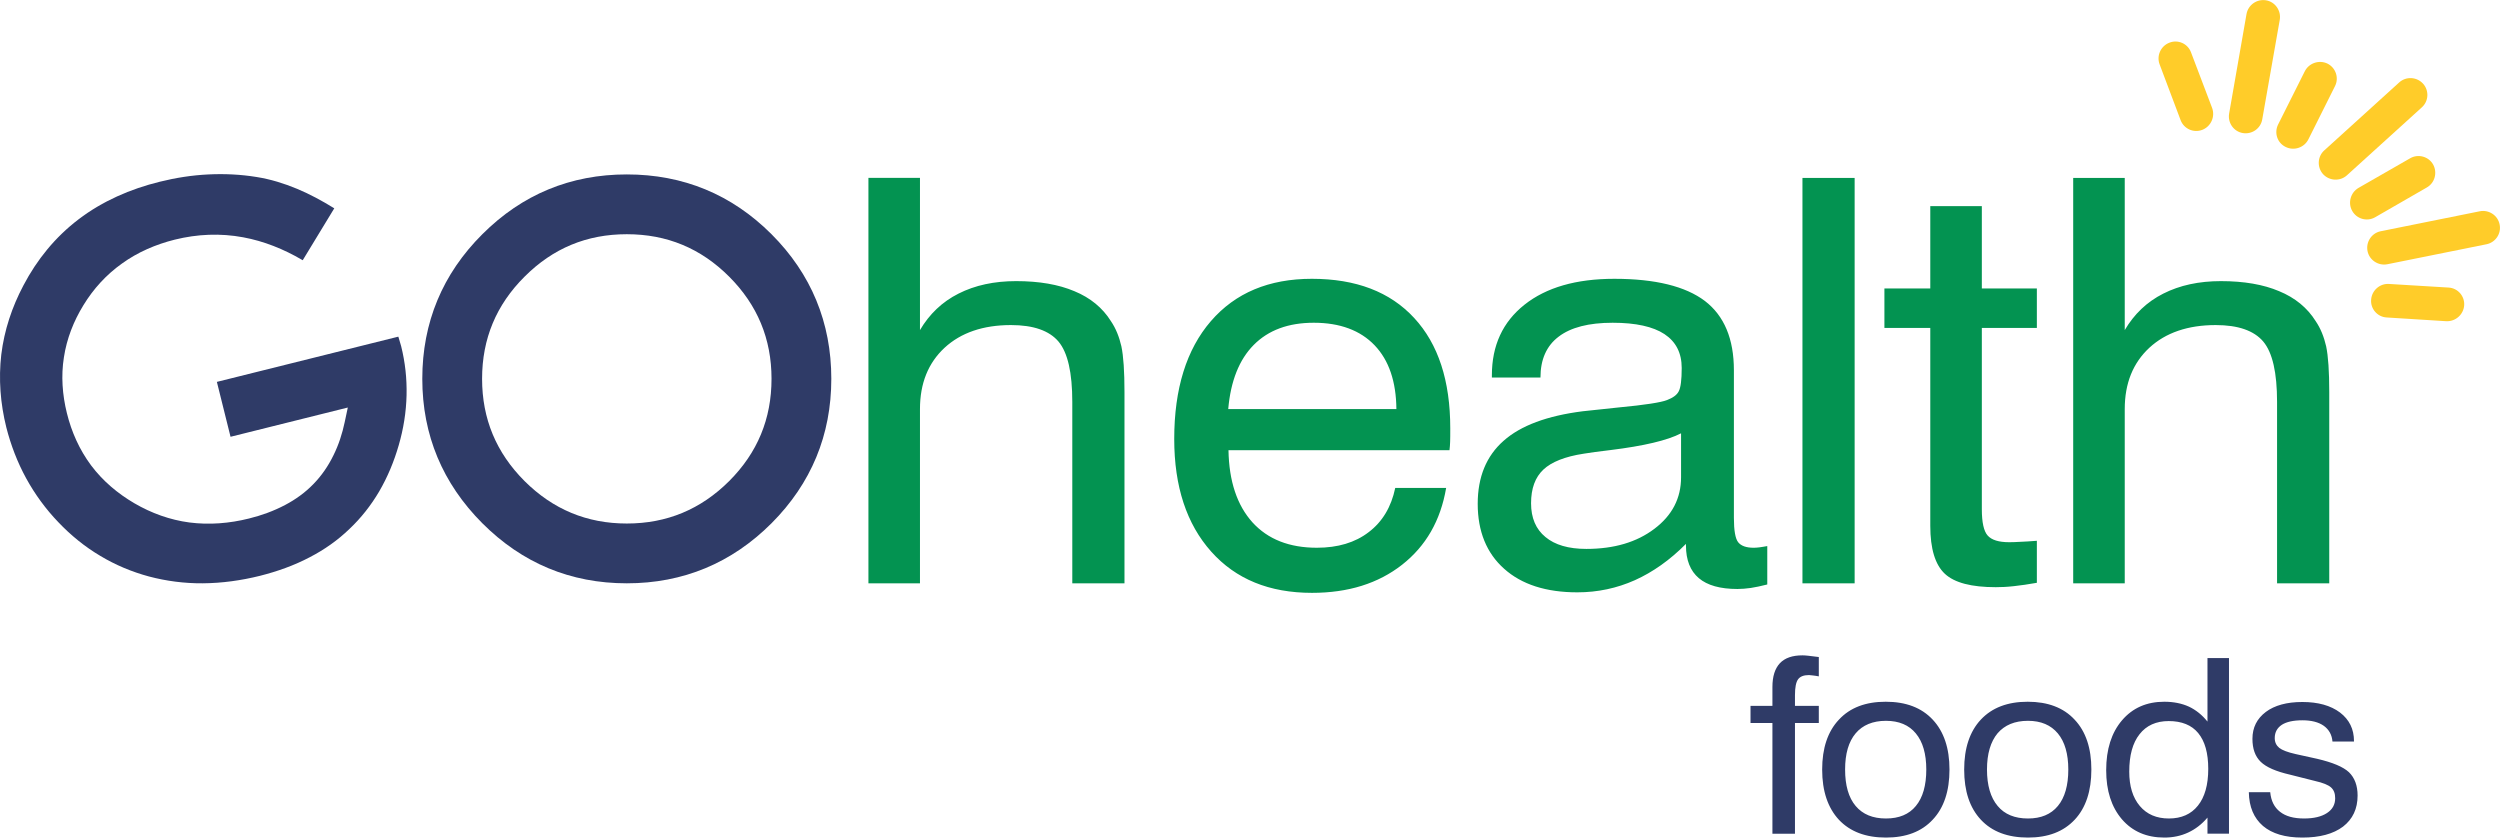 <?xml version="1.0" encoding="UTF-8"?>
<!-- Creator: CorelDRAW -->
<svg xmlns="http://www.w3.org/2000/svg" xmlns:xlink="http://www.w3.org/1999/xlink" xmlns:xodm="http://www.corel.com/coreldraw/odm/2003" xml:space="preserve" width="194px" height="65px" version="1.1" style="shape-rendering:geometricPrecision; text-rendering:geometricPrecision; image-rendering:optimizeQuality; fill-rule:evenodd; clip-rule:evenodd" viewBox="0 0 194 64.99">
 <defs>
  <style type="text/css">
   <![CDATA[
    .fil1 {fill:#039351}
    .fil0 {fill:#2F3B67}
    .fil2 {fill:#FFCC29}
   ]]>
  </style>
 </defs>
 <g id="Camada_x0020_1">
  <path class="fil0" d="M23.49 20.19l2.45 -4.03 -0.05 -0.03c-0.91,-0.56 -1.85,-1.07 -2.83,-1.48 -1.01,-0.42 -2.07,-0.75 -3.15,-0.92 -1.23,-0.2 -2.48,-0.26 -3.72,-0.2 -1.28,0.06 -2.56,0.26 -3.8,0.57 -2.27,0.56 -4.44,1.5 -6.3,2.92 -1.81,1.38 -3.22,3.12 -4.27,5.12 -0.89,1.68 -1.49,3.48 -1.72,5.37 -0.22,1.89 -0.07,3.8 0.39,5.65 0.35,1.37 0.86,2.71 1.54,3.95 0.68,1.24 1.52,2.39 2.5,3.41 0.96,1.01 2.05,1.9 3.25,2.61 1.18,0.71 2.45,1.24 3.78,1.6 1.36,0.36 2.76,0.54 4.17,0.53 1.5,-0.01 2.99,-0.22 4.44,-0.58 1.34,-0.34 2.65,-0.8 3.88,-1.45 1.12,-0.58 2.16,-1.31 3.07,-2.19 0.9,-0.85 1.67,-1.83 2.3,-2.9 0.66,-1.13 1.16,-2.34 1.52,-3.59 0.37,-1.27 0.58,-2.58 0.61,-3.89 0.03,-1.29 -0.11,-2.56 -0.42,-3.8 -0.07,-0.23 -0.14,-0.45 -0.2,-0.68l-0.02 -0.06 -14.08 3.51 1.06 4.26 9.1 -2.27 -0.24 1.13c-0.19,0.9 -0.47,1.77 -0.88,2.59 -0.4,0.82 -0.92,1.58 -1.56,2.23 -0.63,0.65 -1.38,1.19 -2.18,1.61 -0.89,0.47 -1.83,0.81 -2.8,1.05 -1.52,0.38 -3.08,0.51 -4.63,0.31 -1.51,-0.2 -2.95,-0.72 -4.27,-1.49 -1.3,-0.76 -2.45,-1.73 -3.36,-2.94 -0.9,-1.21 -1.52,-2.59 -1.88,-4.06 -0.35,-1.41 -0.46,-2.89 -0.23,-4.33 0.22,-1.44 0.75,-2.8 1.52,-4.05 0.77,-1.26 1.77,-2.36 2.98,-3.22 1.23,-0.89 2.63,-1.49 4.11,-1.86 1.74,-0.43 3.53,-0.51 5.3,-0.18 1.62,0.3 3.15,0.92 4.57,1.75l0.05 0.03 0 0z"></path>
  <path class="fil1" d="M83.21 45.26l0 -14.08c0,-2.26 -0.35,-3.82 -1.07,-4.68 -0.72,-0.85 -1.95,-1.28 -3.69,-1.28 -2.16,0 -3.88,0.59 -5.15,1.76 -1.27,1.18 -1.91,2.76 -1.91,4.76l0 13.52 -4 0 0 -31.46 4 0 0 11.81c0.73,-1.24 1.72,-2.19 2.99,-2.83 1.28,-0.65 2.77,-0.97 4.47,-0.97 1.79,0 3.29,0.26 4.52,0.78 1.24,0.51 2.19,1.29 2.84,2.33 0.38,0.56 0.64,1.21 0.81,1.95 0.16,0.76 0.24,1.94 0.24,3.56l0 1.09 0 13.74 -4.05 0 0 0zm12.1 -13.52l0 0 13.05 0c-0.02,-2.14 -0.58,-3.79 -1.69,-4.95 -1.11,-1.16 -2.69,-1.75 -4.72,-1.75 -1.97,0 -3.52,0.57 -4.66,1.72 -1.13,1.14 -1.79,2.8 -1.98,4.98zm12.96 6.12l0 0 3.95 0c-0.43,2.53 -1.57,4.51 -3.42,5.96 -1.85,1.45 -4.18,2.18 -6.99,2.18 -3.31,0 -5.91,-1.06 -7.82,-3.2 -1.91,-2.14 -2.87,-5.05 -2.87,-8.74 0,-3.9 0.95,-6.95 2.84,-9.14 1.9,-2.2 4.51,-3.29 7.84,-3.29 3.42,0 6.07,1.01 7.94,3.04 1.87,2.02 2.8,4.87 2.8,8.56 0,0.46 0,0.81 -0.01,1.04 0,0.23 -0.03,0.45 -0.05,0.66l-17.15 0c0.04,2.41 0.67,4.28 1.86,5.6 1.2,1.32 2.87,1.97 5,1.97 1.62,0 2.97,-0.4 4.02,-1.21 1.06,-0.8 1.75,-1.95 2.06,-3.43l0 0zm22.56 4.34l0 0c-1.25,1.26 -2.57,2.19 -3.97,2.82 -1.39,0.62 -2.88,0.94 -4.46,0.94 -2.42,0 -4.32,-0.61 -5.68,-1.83 -1.36,-1.21 -2.05,-2.9 -2.05,-5.04 0,-2.08 0.67,-3.71 2.01,-4.89 1.34,-1.19 3.39,-1.94 6.13,-2.29 0.69,-0.07 1.63,-0.17 2.82,-0.3 2.03,-0.19 3.28,-0.39 3.73,-0.57 0.47,-0.18 0.77,-0.4 0.91,-0.68 0.15,-0.28 0.23,-0.88 0.23,-1.81 0,-1.17 -0.45,-2.04 -1.34,-2.63 -0.88,-0.58 -2.22,-0.88 -4.02,-0.88 -1.85,0 -3.25,0.36 -4.19,1.08 -0.94,0.71 -1.41,1.77 -1.41,3.17l-3.77 0 0 -0.18c0,-2.3 0.84,-4.13 2.53,-5.47 1.69,-1.34 4.01,-2.01 6.97,-2.01 3.18,0 5.52,0.58 7.03,1.72 1.5,1.15 2.25,2.94 2.25,5.38l0 11.45c0,0.97 0.11,1.61 0.33,1.89 0.23,0.29 0.63,0.43 1.21,0.43 0.12,0 0.26,-0.01 0.43,-0.03 0.18,-0.02 0.38,-0.06 0.62,-0.1l0 2.98c-0.49,0.13 -0.92,0.21 -1.28,0.27 -0.36,0.05 -0.71,0.08 -1.03,0.08 -1.34,0 -2.34,-0.28 -3,-0.84 -0.66,-0.56 -1,-1.4 -1,-2.53l0 -0.13 0 0zm-0.38 -8.58l0 0c-1.06,0.55 -2.89,0.98 -5.48,1.3 -0.92,0.11 -1.61,0.2 -2.07,0.28 -1.45,0.22 -2.5,0.64 -3.13,1.23 -0.64,0.6 -0.96,1.47 -0.96,2.62 0,1.13 0.37,2.01 1.12,2.62 0.73,0.61 1.79,0.92 3.17,0.92 2.15,0 3.91,-0.52 5.28,-1.56 1.38,-1.04 2.07,-2.37 2.07,-4l0 -3.41 0 0zm9.42 11.64l0 0 0 -31.46 4.05 0 0 31.46 -4.05 0zm13.92 -5.76l0 0c0,1.03 0.15,1.71 0.45,2.05 0.31,0.35 0.86,0.52 1.68,0.52 0.23,0 0.51,-0.01 0.85,-0.03 0.33,-0.01 0.76,-0.04 1.29,-0.08l0 3.26c-0.66,0.12 -1.25,0.2 -1.78,0.26 -0.53,0.06 -1,0.08 -1.41,0.08 -1.88,0 -3.2,-0.34 -3.95,-1.04 -0.75,-0.7 -1.13,-1.94 -1.13,-3.72l0 -15.36 -3.56 0 0 -3.06 3.56 0 0 -6.39 4 0 0 6.39 4.27 0 0 3.06 -4.27 0 0 14.06 0 0zm22.91 5.76l0 0 0 -14.08c0,-2.26 -0.35,-3.82 -1.07,-4.68 -0.72,-0.85 -1.95,-1.28 -3.69,-1.28 -2.16,0 -3.88,0.59 -5.15,1.76 -1.27,1.18 -1.91,2.76 -1.91,4.76l0 13.52 -4 0 0 -31.46 4 0 0 11.81c0.73,-1.24 1.72,-2.19 2.99,-2.83 1.28,-0.65 2.77,-0.97 4.47,-0.97 1.79,0 3.3,0.26 4.52,0.78 1.24,0.51 2.19,1.29 2.84,2.33 0.38,0.56 0.64,1.21 0.81,1.95 0.16,0.76 0.24,1.94 0.24,3.56l0 1.09 0 13.74 -4.05 0 0 0z"></path>
  <path class="fil0" d="M137.54 64.69l0 -8.59 -1.7 0 0 -1.33 1.7 0 0 -1.46c0,-0.82 0.19,-1.43 0.58,-1.85 0.39,-0.41 0.97,-0.61 1.75,-0.61 0.12,0 0.27,0.01 0.45,0.03 0.19,0.02 0.46,0.05 0.82,0.1l0 1.5c-0.18,-0.03 -0.34,-0.06 -0.46,-0.07 -0.13,-0.02 -0.23,-0.03 -0.3,-0.03 -0.41,0 -0.69,0.11 -0.85,0.33 -0.16,0.22 -0.24,0.63 -0.24,1.23l0 0.83 1.85 0 0 1.33 -1.85 0 0 8.59 -1.75 0zm5.64 -4.98l0 0c0,1.23 0.27,2.18 0.82,2.83 0.55,0.65 1.33,0.97 2.35,0.97 1.01,0 1.79,-0.32 2.32,-0.97 0.54,-0.65 0.81,-1.6 0.81,-2.83 0,-1.21 -0.27,-2.15 -0.81,-2.8 -0.53,-0.65 -1.31,-0.98 -2.32,-0.98 -1.02,0 -1.81,0.33 -2.35,0.97 -0.55,0.65 -0.82,1.59 -0.82,2.81l0 0zm-1.78 0l0 0c0,-1.65 0.43,-2.95 1.3,-3.87 0.86,-0.93 2.07,-1.39 3.63,-1.39 1.57,0 2.78,0.46 3.65,1.39 0.86,0.92 1.3,2.21 1.3,3.87 0,1.67 -0.43,2.97 -1.3,3.89 -0.86,0.93 -2.07,1.39 -3.63,1.39 -1.57,0 -2.78,-0.46 -3.65,-1.38 -0.86,-0.93 -1.3,-2.22 -1.3,-3.9l0 0zm12.79 0l0 0c0,1.23 0.28,2.18 0.83,2.83 0.54,0.65 1.33,0.97 2.35,0.97 1.01,0 1.78,-0.32 2.32,-0.97 0.54,-0.65 0.81,-1.6 0.81,-2.83 0,-1.21 -0.27,-2.15 -0.81,-2.8 -0.54,-0.65 -1.31,-0.98 -2.32,-0.98 -1.03,0 -1.81,0.33 -2.36,0.97 -0.54,0.65 -0.82,1.59 -0.82,2.81l0 0zm-1.77 0l0 0c0,-1.65 0.43,-2.95 1.29,-3.87 0.87,-0.93 2.08,-1.39 3.64,-1.39 1.56,0 2.78,0.46 3.64,1.39 0.87,0.92 1.3,2.21 1.3,3.87 0,1.67 -0.43,2.97 -1.29,3.89 -0.87,0.93 -2.07,1.39 -3.63,1.39 -1.57,0 -2.79,-0.46 -3.65,-1.38 -0.87,-0.93 -1.3,-2.22 -1.3,-3.9l0 0zm18.94 -0.05l0 0c0,-1.23 -0.26,-2.15 -0.78,-2.78 -0.51,-0.62 -1.28,-0.93 -2.29,-0.93 -0.97,0 -1.73,0.34 -2.26,1.02 -0.54,0.68 -0.8,1.65 -0.8,2.9 0,1.13 0.27,2.02 0.82,2.67 0.55,0.65 1.3,0.97 2.26,0.97 0.96,0 1.72,-0.33 2.25,-1 0.53,-0.66 0.8,-1.61 0.8,-2.85l0 0zm1.61 -8.6l0 0 0 13.63 -1.67 0 0 -1.25c-0.44,0.52 -0.94,0.9 -1.5,1.16 -0.56,0.26 -1.17,0.39 -1.85,0.39 -1.37,0 -2.47,-0.47 -3.29,-1.42 -0.81,-0.95 -1.22,-2.21 -1.22,-3.81 0,-1.62 0.41,-2.91 1.23,-3.87 0.82,-0.96 1.91,-1.44 3.28,-1.44 0.72,0 1.36,0.13 1.91,0.38 0.55,0.26 1.03,0.65 1.44,1.16l0 -4.93 1.67 0 0 0zm1.54 10.41l0 0 1.66 0c0.06,0.67 0.32,1.18 0.76,1.52 0.44,0.35 1.06,0.52 1.87,0.52 0.75,0 1.34,-0.14 1.77,-0.42 0.43,-0.28 0.64,-0.66 0.64,-1.15 0,-0.37 -0.1,-0.64 -0.32,-0.84 -0.21,-0.19 -0.62,-0.36 -1.24,-0.5l-1.94 -0.49c-1.09,-0.25 -1.85,-0.58 -2.28,-1 -0.43,-0.42 -0.64,-1.01 -0.64,-1.78 0,-0.88 0.35,-1.57 1.04,-2.09 0.68,-0.51 1.63,-0.77 2.83,-0.77 1.22,0 2.2,0.27 2.93,0.82 0.72,0.55 1.08,1.29 1.08,2.21l0 0.04 -1.67 0c-0.04,-0.52 -0.27,-0.93 -0.67,-1.22 -0.41,-0.29 -0.97,-0.43 -1.66,-0.43 -0.71,0 -1.24,0.12 -1.6,0.35 -0.36,0.24 -0.55,0.58 -0.55,1.03 0,0.32 0.12,0.57 0.35,0.76 0.23,0.18 0.65,0.34 1.27,0.48l1.68 0.37c1.19,0.28 2.01,0.62 2.46,1.04 0.44,0.43 0.67,1.03 0.67,1.81 0,1.03 -0.38,1.83 -1.13,2.41 -0.76,0.57 -1.81,0.85 -3.16,0.85 -1.33,0 -2.34,-0.3 -3.05,-0.9 -0.71,-0.61 -1.08,-1.48 -1.1,-2.62l0 0z"></path>
  <g id="_2322412234944">
   <path class="fil2" d="M191.22 23.69l0 0c-0.05,0.72 -0.68,1.27 -1.4,1.23l-4.62 -0.29c-0.71,-0.04 -1.26,-0.67 -1.2,-1.38l0 0c0.05,-0.72 0.68,-1.27 1.39,-1.22l4.62 0.28c0.72,0.04 1.26,0.67 1.21,1.38l0 0z"></path>
   <path class="fil2" d="M193.97 17.41l0 0c0.15,0.71 -0.32,1.4 -1.02,1.54l-7.69 1.55c-0.7,0.14 -1.4,-0.32 -1.54,-1.02l0 0c-0.14,-0.71 0.32,-1.4 1.02,-1.54l7.69 -1.55c0.71,-0.14 1.4,0.32 1.54,1.02z"></path>
   <path class="fil2" d="M188.81 12.76c0.35,0.63 0.13,1.44 -0.5,1.79l-4.01 2.31c-0.62,0.35 -1.42,0.13 -1.77,-0.5l0 0c-0.35,-0.62 -0.13,-1.43 0.5,-1.79l4.01 -2.3c0.62,-0.35 1.42,-0.13 1.77,0.49z"></path>
   <path class="fil2" d="M188.03 6.49l0 0c0.48,0.53 0.44,1.36 -0.1,1.84l-5.81 5.27c-0.53,0.48 -1.36,0.44 -1.85,-0.09l0 0c-0.48,-0.54 -0.44,-1.37 0.1,-1.85l5.81 -5.27c0.53,-0.48 1.36,-0.44 1.85,0.1l0 0z"></path>
   <path class="fil2" d="M168.34 3.31l0 0c-0.67,0.26 -1.01,1.02 -0.75,1.69l1.63 4.33c0.26,0.67 1.01,1 1.68,0.74l0 0c0.67,-0.26 1.01,-1.02 0.76,-1.7l-1.64 -4.32c-0.25,-0.67 -1.01,-1.01 -1.68,-0.74z"></path>
   <path class="fil2" d="M175.85 0.02l0 0c-0.71,-0.12 -1.39,0.35 -1.52,1.06l-1.35 7.73c-0.12,0.71 0.35,1.39 1.06,1.51l0 0c0.71,0.12 1.39,-0.35 1.51,-1.06l1.36 -7.73c0.12,-0.71 -0.36,-1.39 -1.06,-1.51z"></path>
   <path class="fil2" d="M180.61 4.93l0 0c-0.65,-0.31 -1.44,-0.04 -1.76,0.6l-2.07 4.13c-0.32,0.65 -0.06,1.43 0.59,1.74l0 0c0.65,0.32 1.44,0.05 1.76,-0.59l2.07 -4.14c0.32,-0.64 0.05,-1.42 -0.59,-1.74l0 0z"></path>
  </g>
  <path class="fil0" d="M48.64 45.26c-4.37,0 -8.12,-1.57 -11.21,-4.66 -3.08,-3.09 -4.66,-6.84 -4.66,-11.21 0,-4.37 1.57,-8.14 4.66,-11.22 3.09,-3.09 6.85,-4.64 11.21,-4.64 4.37,0 8.14,1.55 11.23,4.64 3.08,3.08 4.64,6.86 4.64,11.22 0,4.36 -1.56,8.12 -4.64,11.21 -3.09,3.09 -6.86,4.66 -11.23,4.66zm0 -27.09l0 0c-3.11,0 -5.73,1.09 -7.93,3.29 -2.2,2.19 -3.3,4.82 -3.3,7.93 0,3.11 1.1,5.74 3.3,7.94 2.2,2.19 4.83,3.29 7.93,3.29 3.11,0 5.74,-1.1 7.94,-3.29 2.2,-2.2 3.29,-4.83 3.29,-7.94 0,-3.11 -1.1,-5.74 -3.29,-7.93 -2.2,-2.2 -4.83,-3.29 -7.94,-3.29z"></path>
 </g>
</svg>

